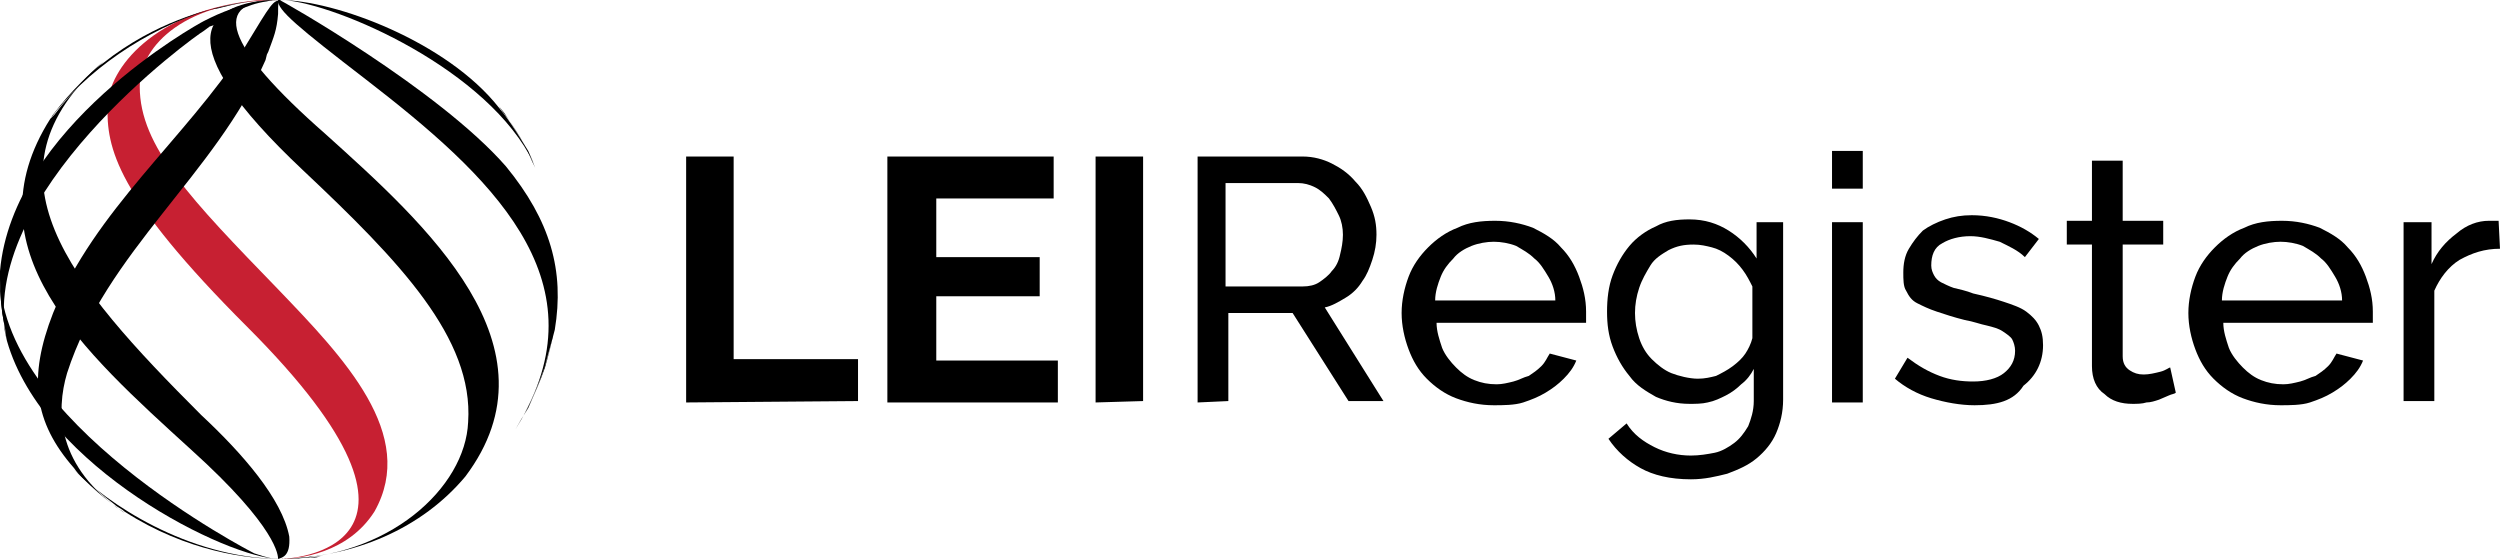 <?xml version="1.0" encoding="utf-8"?>
<!-- Generator: Adobe Illustrator 22.0.1, SVG Export Plug-In . SVG Version: 6.00 Build 0)  -->
<svg version="1.1" id="Layer_1" xmlns="http://www.w3.org/2000/svg" xmlns:xlink="http://www.w3.org/1999/xlink" x="0px" y="0px"
	 viewBox="0 0 178.9 40" style="enable-background:new 0 0 178.9 40;" xml:space="preserve">
<style type="text/css">
	.st0{fill:#C72032;}
</style>
<g>
	<g>
		<path d="M20.3,0C24.2,0.3,35,5,38.2,11.7l-0.4-0.9C37.3,10,36.7,9,36.1,8.2l-0.4-0.5C32,3,24,0,20,0C20.1,0,20.2,0,20.3,0"/>
		<path d="M20,40c0.8,0,1.8-0.1,2.5-0.2C22.1,39.9,21.2,40,20,40"/>
		<path d="M19.9,0c-0.1,0.7,1.5,2,6.3,5.7C35,12.5,43.1,19.9,37.3,30l0.5-0.9c0.4-0.8,0.9-2,1.2-2.9c0.2-0.8,0.5-1.8,0.7-2.6
			c0.7-4.2-0.3-7.8-3.5-11.7C31.4,6.4,20.1,0,20,0H19.9"/>
		<path d="M19.2,0c-4.4,0.4-7.5,2.8,2.5,12.2c6.9,6.5,12.2,12,11.8,18C33.3,34.9,27.8,40,20,40c5.4-0.1,10.2-2.2,13.3-5.9
			c7-9.3-2.9-18.1-10-24.5C16,3.2,15,0,20,0C19.8,0,19.5,0,19.2,0"/>
		<path class="st0" d="M19.7,0h-0.4h-0.7C10.9,0.7,7.8,5,7.7,7.5c-0.1,3.1,0.6,6.5,10,15.9C33.8,39.5,20.6,40,20,40
			c1.4,0,4.9-0.4,6.8-3.4c3.1-5.5-2.2-11-6.9-15.9C13.7,14.3,10,10.5,10,6.2c0-3,3.4-6.2,10-6.2H19.7"/>
		<path d="M5.9,5.9c-0.7,0.7-1.4,1.5-2,2.3C3.8,8.3,3.7,8.4,3.6,8.5c-5.9,9.3,2.3,16.6,10.1,23.7c6.2,5.6,6.2,7.6,6.2,7.8
			c0.3-0.1,0.9-0.2,0.8-1.6c-0.5-2.7-3.4-6-6.3-8.7c-9.5-9.5-16.1-17.3-7-25.3C6.9,4.9,6.4,5.4,5.9,5.9"/>
		<path d="M0,20c0,1.1,0.1,2.2,0.3,3.2c0.1,0.4,0.1,0.8,0.2,1.2C3.1,33.5,16.4,40,20,40c-0.5,0-0.9-0.1-1.8-0.4
			C18,39.5-0.3,30.1,0,19.4C0,19.6,0,19.8,0,20"/>
		<path d="M5.9,34.1c0.7,0.7,1.5,1.4,2.3,2c0.2,0.2,0.5,0.3,0.7,0.5C13.4,39.5,17.8,40,20,40c-6.6-0.1-12.4-4-14.8-6.5
			C5.4,33.7,5.6,33.9,5.9,34.1"/>
		<g>
			<path d="M38.3,12c-0.6-1.5-1.4-2.8-2.4-4.1l-0.2-0.3l0.4,0.5c0.5,0.8,1.2,1.8,1.6,2.6l0.4,0.9L38.3,12"/>
			<g>
				<path d="M20,40c1.1,0,2.1-0.1,3.1-0.2c-0.2,0-0.4,0.1-0.6,0.1C21.8,39.9,20.8,40,20,40"/>
				<path d="M39,26.3c-0.3,0.9-0.8,2-1.2,2.9L37.3,30c-0.1,0.2-0.3,0.5-0.4,0.7c1.2-1.9,2.1-4.1,2.6-6.4c0-0.2,0.1-0.4,0.1-0.5
					C39.5,24.5,39.2,25.6,39,26.3"/>
			</g>
		</g>
		<path d="M19.7,0C18,0,16.8,0.3,16,0.5l-0.4,0.1L15,0.7C10.4,2.1,6.1,5.1,3.6,8.5c0.1-0.1,0.1-0.2,0.2-0.3c0.6-0.8,1.3-1.6,2-2.3
			c0.5-0.5,1-1,1.6-1.4c3.8-3,7.5-3.8,8.8-4.1C17.1,0.2,18.2,0,20,0C19.9,0,19.8,0,19.7,0"/>
		<path d="M19.1,0.1c-1.5,0.2-2.8,1-3.8,1.7L15,1.9l-0.4,0.3C13.9,2.6-1.8,13.9,0.5,24.4c-0.1-0.4-0.2-0.8-0.2-1.2
			C0.1,22.2,0,21.1,0,20c0-0.2,0-0.4,0-0.6C0.9,9.1,14,1.8,14.6,1.5s1.2-0.6,2.1-0.9l0,0C18.3,0,19.3,0,20,0C19.7,0,19.4,0,19.1,0.1
			"/>
		<path d="M19.9,1c-0.1,1.2-0.3,1.6-0.7,2.7l-0.1,0.2L19,4.3C15.4,12.5,7.6,18,4.8,26.7C4,29.4,4,33.4,8.9,36.7
			c-0.2-0.2-0.5-0.3-0.7-0.5c-0.8-0.6-1.6-1.3-2.3-2c-0.2-0.2-0.4-0.4-0.6-0.7C2.4,30.2,2,27,3.8,22.4c3-7.4,9.4-12.4,13.7-19
			c2-3.3,2-3.3,2.6-3.4C19.9,0.2,19.9,0.2,19.9,1"/>
	</g>
	<g>
		<path d="M49.1,28.8V11.2h3.4v14.5h8.9v3L49.1,28.8L49.1,28.8z"/>
		<path d="M75.7,25.8v3H63.5V11.2h11.9v3H67v4.2h7.4v2.8H67v4.6H75.7z"/>
		<path d="M78.4,28.8V11.2h3.4v17.5L78.4,28.8L78.4,28.8z"/>
		<path d="M85.7,28.8V11.2h7.5c0.8,0,1.5,0.2,2.1,0.5s1.2,0.7,1.7,1.3c0.5,0.5,0.8,1.1,1.1,1.8c0.3,0.7,0.4,1.3,0.4,2
			c0,0.6-0.1,1.2-0.3,1.8s-0.4,1.1-0.7,1.5c-0.3,0.5-0.7,0.9-1.2,1.2c-0.5,0.3-1,0.6-1.5,0.7l4.2,6.7h-2.5l-4-6.3h-4.6v6.3
			L85.7,28.8L85.7,28.8z M87.9,20.5h5.3c0.5,0,0.9-0.1,1.2-0.3s0.7-0.5,0.9-0.8c0.3-0.3,0.5-0.7,0.6-1.2c0.1-0.4,0.2-0.9,0.2-1.4
			s-0.1-1-0.3-1.4c-0.2-0.4-0.4-0.8-0.7-1.2c-0.3-0.3-0.6-0.6-1-0.8s-0.8-0.3-1.2-0.3h-5.2v7.4H87.9z"/>
		<path d="M106.9,29c-1,0-1.9-0.2-2.7-0.5s-1.5-0.8-2.1-1.4s-1-1.3-1.3-2.1c-0.3-0.8-0.5-1.7-0.5-2.6s0.2-1.8,0.5-2.6
			c0.3-0.8,0.8-1.5,1.4-2.1s1.3-1.1,2.1-1.4c0.8-0.4,1.7-0.5,2.7-0.5s1.9,0.2,2.7,0.5c0.8,0.4,1.5,0.8,2,1.4c0.6,0.6,1,1.3,1.3,2.1
			c0.3,0.8,0.5,1.6,0.5,2.5c0,0.2,0,0.3,0,0.5c0,0.1,0,0.3,0,0.3h-10.7c0,0.6,0.2,1.2,0.4,1.8c0.2,0.5,0.6,1,1,1.4s0.8,0.7,1.3,0.9
			c0.5,0.2,1,0.3,1.6,0.3c0.4,0,0.8-0.1,1.2-0.2s0.7-0.3,1.1-0.4c0.3-0.2,0.6-0.4,0.9-0.7c0.3-0.3,0.4-0.6,0.6-0.9l1.9,0.5
			c-0.2,0.5-0.5,0.9-0.9,1.3s-0.8,0.7-1.3,1s-1,0.5-1.6,0.7S107.5,29,106.9,29z M111.3,21.5c0-0.6-0.2-1.2-0.5-1.7s-0.6-1-1-1.3
			c-0.4-0.4-0.8-0.6-1.3-0.9c-0.5-0.2-1.1-0.3-1.6-0.3s-1.1,0.1-1.6,0.3c-0.5,0.2-1,0.5-1.3,0.9c-0.4,0.4-0.7,0.8-0.9,1.3
			c-0.2,0.5-0.4,1.1-0.4,1.7H111.3z"/>
		<path d="M120.9,28.9c-0.9,0-1.7-0.2-2.4-0.5c-0.7-0.4-1.4-0.8-1.9-1.5c-0.5-0.6-0.9-1.3-1.2-2.1c-0.3-0.8-0.4-1.6-0.4-2.5
			s0.1-1.8,0.4-2.6c0.3-0.8,0.7-1.5,1.2-2.1s1.2-1.1,1.9-1.4c0.7-0.4,1.5-0.5,2.4-0.5c1.1,0,2,0.3,2.8,0.8c0.8,0.5,1.5,1.2,2,2v-2.6
			h1.9v12.7c0,0.9-0.2,1.7-0.5,2.4c-0.3,0.7-0.8,1.3-1.4,1.8s-1.3,0.8-2.1,1.1c-0.8,0.2-1.6,0.4-2.6,0.4c-1.5,0-2.7-0.3-3.6-0.8
			s-1.7-1.2-2.3-2.1l1.3-1.1c0.5,0.8,1.2,1.3,2,1.7s1.7,0.6,2.6,0.6c0.6,0,1.2-0.1,1.7-0.2s1-0.4,1.4-0.7c0.4-0.3,0.7-0.7,1-1.2
			c0.2-0.5,0.4-1.1,0.4-1.8v-2.3c-0.2,0.4-0.5,0.8-0.9,1.1c-0.3,0.3-0.7,0.6-1.1,0.8c-0.4,0.2-0.8,0.4-1.3,0.5
			C121.8,28.9,121.3,28.9,120.9,28.9z M121.5,27.1c0.5,0,0.9-0.1,1.3-0.2c0.4-0.2,0.8-0.4,1.2-0.7c0.4-0.3,0.7-0.6,0.9-0.9
			c0.2-0.3,0.4-0.7,0.5-1.1v-3.7c-0.2-0.4-0.4-0.8-0.7-1.2c-0.3-0.4-0.6-0.7-1-1s-0.8-0.5-1.2-0.6c-0.4-0.1-0.8-0.2-1.3-0.2
			c-0.7,0-1.2,0.1-1.8,0.4c-0.5,0.3-1,0.6-1.3,1.1s-0.6,1-0.8,1.6s-0.3,1.2-0.3,1.8c0,0.6,0.1,1.2,0.3,1.8c0.2,0.6,0.5,1.1,0.9,1.5
			s0.9,0.8,1.4,1S120.9,27.1,121.5,27.1z"/>
		<path d="M131.1,13.5v-2.7h2.2v2.7H131.1z M131.1,28.8V15.9h2.2v12.9H131.1z"/>
		<path d="M141.3,29c-1,0-2.1-0.2-3.1-0.5s-1.9-0.8-2.6-1.4l0.9-1.5c0.8,0.6,1.5,1,2.3,1.3s1.6,0.4,2.4,0.4c0.9,0,1.7-0.2,2.2-0.6
			s0.8-0.9,0.8-1.6c0-0.3-0.1-0.6-0.2-0.8c-0.1-0.2-0.4-0.4-0.7-0.6s-0.7-0.3-1.1-0.4c-0.5-0.1-1-0.3-1.6-0.4
			c-0.8-0.2-1.4-0.4-2-0.6s-1-0.4-1.4-0.6s-0.6-0.5-0.8-0.9c-0.2-0.3-0.2-0.8-0.2-1.3c0-0.6,0.1-1.2,0.4-1.7c0.3-0.5,0.6-0.9,1-1.3
			c0.4-0.3,1-0.6,1.6-0.8s1.2-0.3,1.9-0.3c1,0,1.9,0.2,2.7,0.5c0.8,0.3,1.5,0.7,2.1,1.2l-1,1.3c-0.5-0.5-1.2-0.8-1.8-1.1
			c-0.7-0.2-1.4-0.4-2.1-0.4c-0.8,0-1.5,0.2-2,0.5c-0.6,0.3-0.8,0.9-0.8,1.6c0,0.3,0.1,0.5,0.2,0.7s0.3,0.4,0.5,0.5s0.6,0.3,0.9,0.4
			c0.4,0.1,0.9,0.2,1.4,0.4c0.9,0.2,1.6,0.4,2.2,0.6c0.6,0.2,1.2,0.4,1.6,0.7s0.7,0.6,0.9,1s0.3,0.8,0.3,1.4c0,1.2-0.5,2.2-1.4,2.9
			C144.1,28.7,142.9,29,141.3,29z"/>
		<path d="M155.7,28.1c-0.1,0.1-0.3,0.1-0.5,0.2s-0.5,0.2-0.7,0.3c-0.3,0.1-0.6,0.2-0.9,0.2c-0.3,0.1-0.7,0.1-1,0.1
			c-0.8,0-1.5-0.2-2-0.7c-0.6-0.4-0.9-1.1-0.9-2v-8.7h-1.8v-1.7h1.8v-4.3h2.2v4.3h2.9v1.7h-2.9v8c0,0.5,0.2,0.8,0.5,1s0.6,0.3,1,0.3
			s0.8-0.1,1.2-0.2s0.6-0.3,0.7-0.3L155.7,28.1z"/>
		<path d="M163.2,29c-1,0-1.9-0.2-2.7-0.5s-1.5-0.8-2.1-1.4s-1-1.3-1.3-2.1c-0.3-0.8-0.5-1.7-0.5-2.6s0.2-1.8,0.5-2.6
			c0.3-0.8,0.8-1.5,1.4-2.1c0.6-0.6,1.3-1.1,2.1-1.4c0.8-0.4,1.7-0.5,2.7-0.5s1.9,0.2,2.7,0.5c0.8,0.4,1.5,0.8,2,1.4
			c0.6,0.6,1,1.3,1.3,2.1c0.3,0.8,0.5,1.6,0.5,2.5c0,0.2,0,0.3,0,0.5c0,0.1,0,0.3,0,0.3h-10.7c0,0.6,0.2,1.2,0.4,1.8
			c0.2,0.5,0.6,1,1,1.4s0.8,0.7,1.3,0.9c0.5,0.2,1,0.3,1.6,0.3c0.4,0,0.8-0.1,1.2-0.2s0.7-0.3,1.1-0.4c0.3-0.2,0.6-0.4,0.9-0.7
			c0.3-0.3,0.4-0.6,0.6-0.9l1.9,0.5c-0.2,0.5-0.5,0.9-0.9,1.3s-0.8,0.7-1.3,1s-1,0.5-1.6,0.7S163.8,29,163.2,29z M167.6,21.5
			c0-0.6-0.2-1.2-0.5-1.7s-0.6-1-1-1.3c-0.4-0.4-0.8-0.6-1.3-0.9c-0.5-0.2-1.1-0.3-1.6-0.3s-1.1,0.1-1.6,0.3c-0.5,0.2-1,0.5-1.3,0.9
			c-0.4,0.4-0.7,0.8-0.9,1.3s-0.4,1.1-0.4,1.7H167.6z"/>
		<path d="M178.9,17.8c-1.1,0-2,0.3-2.9,0.8c-0.8,0.5-1.4,1.3-1.8,2.2v7.9H172V15.9h2v3c0.4-0.9,1-1.6,1.8-2.2
			c0.7-0.6,1.5-0.9,2.3-0.9c0.2,0,0.3,0,0.4,0s0.2,0,0.3,0L178.9,17.8L178.9,17.8z"/>
	</g>
</g>
</svg>

